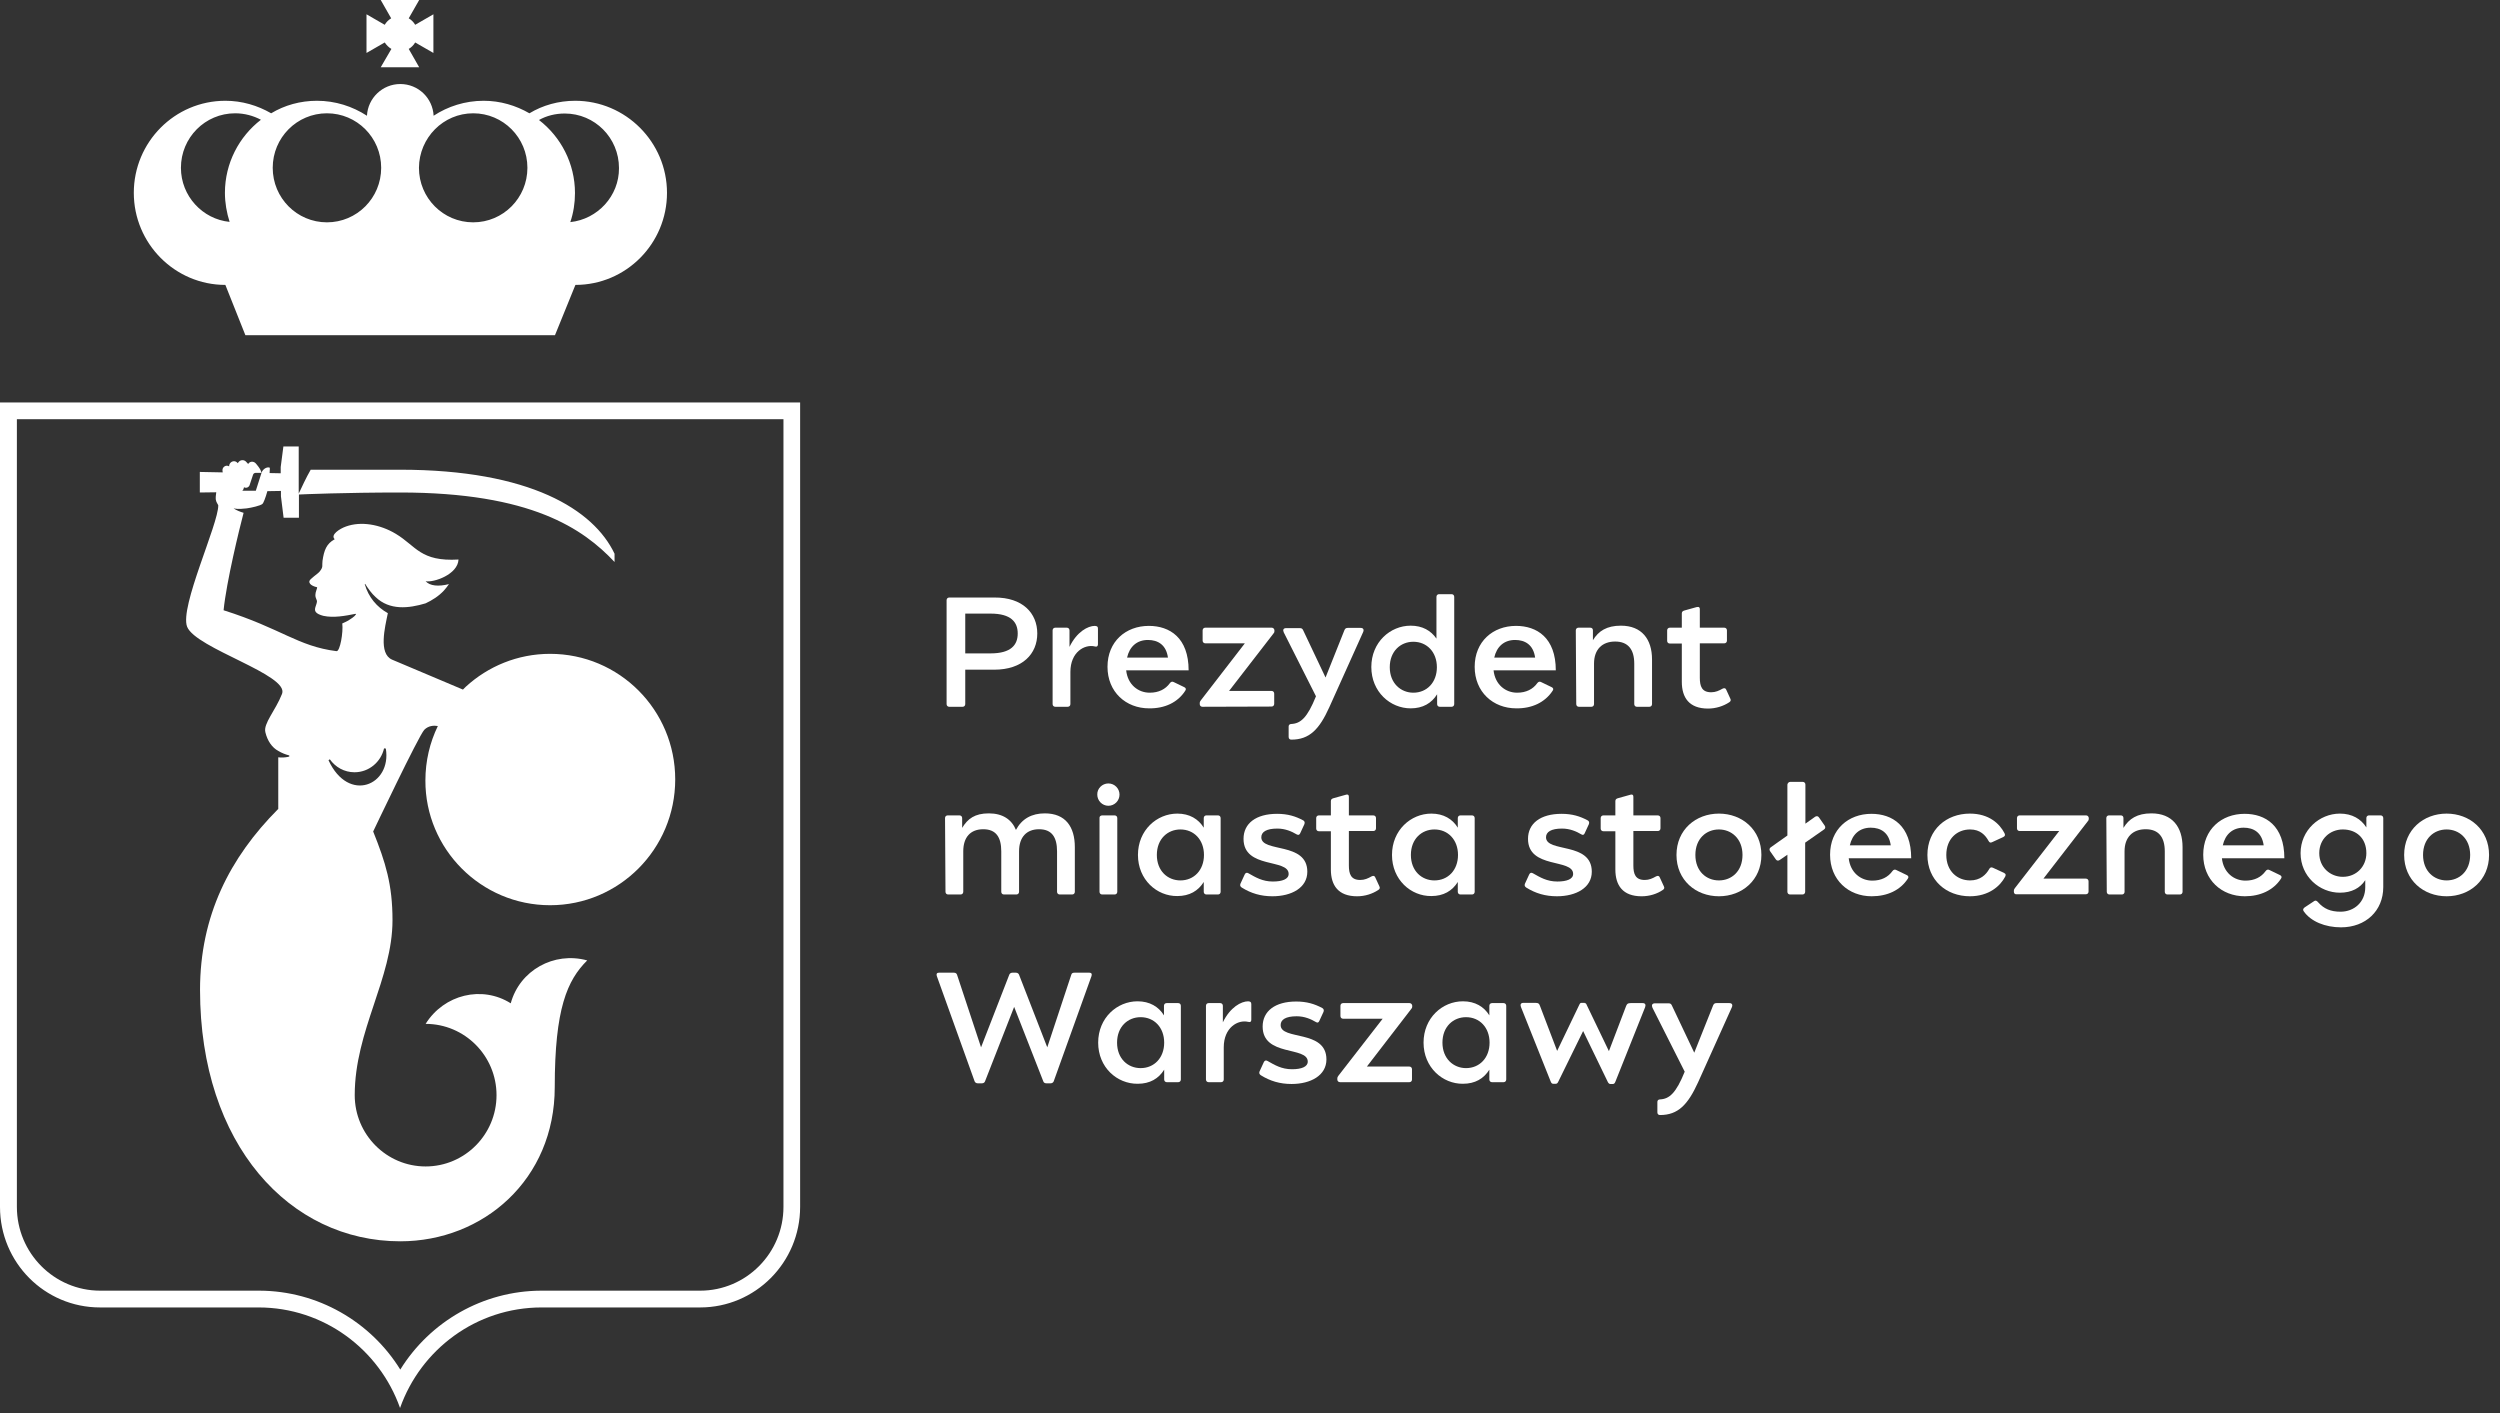 <svg width="138" height="78" viewBox="0 0 138 78" fill="none" xmlns="http://www.w3.org/2000/svg">
<rect x="0" y="0" width="138" height="78" fill="#333333" stroke="none"/>
<path d="M43.247 23.14V66.62C43.247 69.173 41.186 71.245 38.646 71.245H38.118H29.911H29.898H29.874H29.862C26.66 71.258 23.74 72.948 22.096 75.6C20.452 72.948 17.532 71.258 14.33 71.245H14.281H5.533C2.994 71.245 0.932 69.173 0.932 66.62V23.14H43.247ZM44.167 22.215H0V66.62C0 69.691 2.466 72.171 5.521 72.171H14.268C17.875 72.171 20.942 74.49 22.083 77.721C23.224 74.49 26.292 72.171 29.898 72.171H38.646C41.689 72.171 44.167 69.691 44.167 66.62V22.215Z" fill="white"/>
<path d="M31.751 5.563C30.831 5.563 29.96 5.809 29.224 6.254C28.475 5.822 27.617 5.563 26.697 5.563C25.678 5.563 24.721 5.871 23.936 6.389C23.887 5.415 23.09 4.638 22.096 4.638C21.114 4.638 20.305 5.415 20.256 6.389C19.458 5.871 18.513 5.563 17.495 5.563C16.575 5.563 15.704 5.809 14.968 6.254C14.219 5.822 13.361 5.563 12.44 5.563C9.643 5.563 7.386 7.845 7.386 10.645C7.386 13.445 9.655 15.727 12.44 15.727L13.545 18.502H30.635L31.763 15.727C34.561 15.727 36.818 13.445 36.818 10.645C36.818 7.845 34.536 5.563 31.751 5.563ZM26.12 6.254C27.776 6.254 29.113 7.598 29.113 9.263C29.113 10.928 27.776 12.273 26.12 12.273C24.464 12.273 23.126 10.928 23.126 9.263C23.139 7.598 24.476 6.254 26.12 6.254ZM18.047 6.254C19.703 6.254 21.041 7.598 21.041 9.263C21.041 10.928 19.703 12.273 18.047 12.273C16.391 12.273 15.054 10.928 15.054 9.263C15.054 7.598 16.391 6.254 18.047 6.254ZM9.987 9.263C9.987 7.598 11.324 6.254 12.98 6.254C13.495 6.254 13.986 6.389 14.403 6.611C13.201 7.536 12.416 9.004 12.416 10.645C12.416 11.2 12.514 11.742 12.674 12.248C11.177 12.1 9.987 10.817 9.987 9.263ZM31.481 12.261C31.653 11.755 31.739 11.212 31.739 10.657C31.739 9.017 30.954 7.549 29.751 6.624C30.169 6.389 30.659 6.266 31.174 6.266C32.831 6.266 34.168 7.61 34.168 9.276C34.18 10.817 32.99 12.1 31.481 12.261Z" fill="white"/>
<path d="M21.605 2.701L21.016 3.713H23.139L22.562 2.701C22.709 2.615 22.832 2.492 22.918 2.344L23.924 2.923V0.789L22.918 1.369C22.832 1.221 22.709 1.098 22.562 1.011L23.139 0H21.016L21.593 1.011C21.445 1.098 21.323 1.221 21.237 1.369L20.231 0.789V2.923L21.237 2.344C21.335 2.492 21.458 2.615 21.605 2.701Z" fill="white"/>
<path d="M30.365 49.968C34.18 49.968 37.272 46.86 37.272 43.024C37.272 39.188 34.18 36.092 30.365 36.092C28.573 36.092 26.942 36.782 25.715 37.905C25.666 37.954 25.617 38.004 25.555 38.065C24.856 37.769 22.01 36.573 21.642 36.412C20.881 36.079 21.249 34.624 21.409 33.847C20.808 33.514 20.341 32.971 20.133 32.243L20.157 32.231C20.329 32.502 20.513 32.761 20.734 32.959C21.507 33.699 22.55 33.588 23.494 33.304C23.862 33.131 24.218 32.909 24.513 32.589C24.611 32.478 24.697 32.367 24.782 32.243C24.194 32.391 23.727 32.342 23.494 32.083C23.936 32.169 25.273 31.713 25.31 30.886C23.2 31.01 22.979 30.146 21.85 29.468C20.967 28.938 19.924 28.765 19.102 29.061C18.746 29.184 18.219 29.53 18.477 29.764C18.023 30.011 17.888 30.368 17.802 30.96C17.765 31.232 17.863 31.281 17.642 31.552C17.532 31.688 17.09 31.959 17.078 32.083C17.041 32.305 17.434 32.404 17.507 32.416C17.507 32.515 17.409 32.663 17.409 32.848C17.409 33.033 17.507 33.107 17.495 33.218C17.471 33.415 17.311 33.625 17.434 33.785C17.495 33.871 17.654 33.945 17.851 33.995C18.415 34.118 19.065 33.995 19.617 33.884C19.63 33.884 19.642 33.884 19.654 33.908C19.556 34.056 19.372 34.155 19.225 34.254C19.114 34.316 19.004 34.365 18.894 34.414C18.955 34.895 18.771 35.968 18.575 35.944C16.428 35.672 15.544 34.698 12.342 33.686C12.502 32.095 13.213 29.197 13.446 28.308C13.25 28.247 13.054 28.173 12.894 28.062C12.907 28.062 12.907 28.062 12.907 28.062C13.152 28.123 13.471 28.074 13.618 28.062C13.888 28.025 14.379 27.914 14.489 27.815C14.538 27.778 14.661 27.47 14.759 27.112L15.508 27.1V27.396L15.655 28.58H16.501V27.396V27.297C16.722 27.285 19.078 27.186 22.084 27.186C29.322 27.186 32.193 29.184 33.923 31.022V30.566C32.769 28.136 29.261 25.928 22.084 25.928H17.151C16.906 26.347 16.636 26.939 16.489 27.248V25.78V24.645H15.643L15.495 25.78V26.125L14.882 26.113C14.894 25.965 14.894 25.854 14.894 25.817C14.71 25.743 14.489 25.928 14.44 26.088C14.403 26.199 14.121 27.087 14.121 27.087H13.41C13.397 27.087 13.385 27.087 13.373 27.087C13.41 27.063 13.434 27.026 13.446 26.976L13.471 26.89C13.483 26.902 13.495 26.915 13.508 26.915C13.618 26.952 13.741 26.89 13.778 26.779C13.778 26.779 13.925 26.335 13.962 26.224C13.998 26.101 14.084 26.101 14.158 26.101H14.428C14.428 25.916 14.109 25.57 14.109 25.57C13.998 25.459 13.827 25.459 13.729 25.57C13.716 25.582 13.704 25.595 13.704 25.619C13.643 25.546 13.581 25.484 13.581 25.484C13.471 25.373 13.299 25.373 13.189 25.484C13.164 25.508 13.14 25.546 13.127 25.57C13.078 25.509 13.005 25.459 12.919 25.459C12.772 25.459 12.649 25.582 12.649 25.73C12.649 25.73 12.649 25.73 12.649 25.743C12.612 25.718 12.563 25.706 12.514 25.706C12.379 25.718 12.269 25.829 12.281 25.977L12.293 26.076L11.03 26.051V27.186L11.937 27.174C11.913 27.309 11.9 27.494 11.913 27.581C11.937 27.729 12.011 27.803 12.048 27.889C12.072 28.901 9.901 33.514 10.33 34.599C10.809 35.796 15.986 37.251 15.569 38.3C15.201 39.237 14.526 39.94 14.649 40.421C14.759 40.89 15.017 41.272 15.373 41.457C15.557 41.568 15.753 41.642 15.937 41.692C15.961 41.704 15.961 41.679 15.974 41.729C15.974 41.766 15.961 41.753 15.912 41.778C15.728 41.815 15.544 41.827 15.36 41.803V44.664H15.348C12.686 47.341 11.042 50.548 11.042 54.643C11.042 63.191 15.998 68.52 22.096 68.52C26.672 68.52 30.622 65.115 30.622 60.009C30.622 55.679 31.309 54.113 32.414 53.015C30.573 52.509 28.684 53.57 28.193 55.383C26.611 54.384 24.513 54.89 23.494 56.518C25.654 56.518 27.408 58.282 27.408 60.453C27.408 62.624 25.654 64.388 23.494 64.388C21.335 64.388 19.581 62.624 19.581 60.453C19.581 56.888 21.666 54.026 21.666 50.795C21.666 48.833 21.286 47.612 20.599 45.898C20.599 45.898 23.114 40.606 23.421 40.285C23.654 40.051 23.948 40.039 24.169 40.076C23.727 40.989 23.482 42 23.482 43.086C23.47 46.86 26.549 49.968 30.365 49.968ZM18.133 41.963L18.207 41.914C18.513 42.345 19.004 42.629 19.568 42.629C20.366 42.629 21.028 42.062 21.2 41.309C21.237 41.309 21.298 41.322 21.298 41.322C21.63 43.344 19.237 44.368 18.133 41.963Z" fill="white"/>
<path d="M57.258 34.969C57.258 36.091 56.448 36.967 54.877 36.967H53.282V38.867C53.282 38.953 53.221 39.015 53.135 39.015H52.399C52.313 39.015 52.252 38.953 52.252 38.867V33.131C52.252 33.045 52.313 32.983 52.399 32.983H54.89C56.448 32.971 57.258 33.846 57.258 34.969ZM54.681 36.067C55.81 36.067 56.178 35.598 56.178 34.969C56.178 34.34 55.81 33.871 54.681 33.871H53.282V36.067H54.681Z" fill="white"/>
<path d="M60.607 34.71V35.561C60.607 35.647 60.57 35.721 60.435 35.684C59.871 35.548 59.086 35.992 59.086 37.09V38.867C59.086 38.953 59.024 39.014 58.938 39.014H58.251C58.165 39.014 58.104 38.953 58.104 38.867V34.796C58.104 34.71 58.165 34.648 58.251 34.648H58.889C58.975 34.648 59.036 34.71 59.036 34.796V35.709C59.441 34.87 60.055 34.549 60.435 34.549C60.57 34.562 60.607 34.586 60.607 34.71Z" fill="white"/>
<path d="M63.428 39.101C62.153 39.101 61.134 38.2 61.134 36.807C61.134 35.413 62.14 34.549 63.416 34.549C64.57 34.549 65.612 35.203 65.612 37.004H62.165C62.251 37.793 62.827 38.237 63.465 38.237C63.968 38.237 64.336 38.04 64.57 37.719C64.631 37.633 64.704 37.608 64.778 37.645L65.367 37.929C65.453 37.966 65.49 38.04 65.428 38.126C65.011 38.78 64.287 39.113 63.428 39.101ZM64.471 36.301C64.373 35.585 63.907 35.326 63.367 35.326C62.754 35.326 62.349 35.696 62.214 36.301H64.471Z" fill="white"/>
<path d="M66.373 39.014C66.287 39.014 66.226 38.953 66.226 38.866V38.817C66.226 38.743 66.25 38.706 66.287 38.657L68.716 35.511H66.532C66.447 35.511 66.385 35.45 66.385 35.363V34.796C66.385 34.71 66.447 34.648 66.532 34.648H70.201C70.287 34.648 70.348 34.722 70.348 34.796V34.845C70.348 34.895 70.336 34.932 70.287 34.981L67.845 38.139H70.189C70.275 38.139 70.336 38.2 70.336 38.287V38.854C70.336 38.94 70.275 39.002 70.189 39.002L66.373 39.014Z" fill="white"/>
<path d="M71.28 40.828C71.195 40.828 71.133 40.778 71.133 40.679V40.1C71.133 40.026 71.182 39.964 71.28 39.964C71.796 39.939 72.164 39.619 72.642 38.435L70.863 34.907C70.802 34.771 70.839 34.672 70.998 34.672H71.747C71.857 34.672 71.894 34.709 71.931 34.783L73.17 37.398L74.213 34.783C74.249 34.697 74.299 34.66 74.397 34.66H75.108C75.255 34.66 75.305 34.759 75.243 34.895L73.378 39.039C72.826 40.26 72.286 40.828 71.28 40.828Z" fill="white"/>
<path d="M79.476 39.015C79.39 39.015 79.329 38.953 79.329 38.867V38.324C79.022 38.817 78.543 39.101 77.869 39.101C76.74 39.101 75.697 38.188 75.697 36.819C75.697 35.45 76.74 34.537 77.869 34.537C78.519 34.537 78.985 34.808 79.292 35.252V32.946C79.292 32.859 79.353 32.798 79.439 32.798H80.126C80.212 32.798 80.273 32.859 80.273 32.946V38.867C80.273 38.953 80.212 39.015 80.126 39.015H79.476ZM78.016 38.237C78.764 38.237 79.316 37.67 79.316 36.831C79.316 35.993 78.764 35.425 78.016 35.425C77.317 35.425 76.715 35.943 76.715 36.831C76.715 37.719 77.329 38.237 78.016 38.237Z" fill="white"/>
<path d="M83.696 39.101C82.42 39.101 81.402 38.2 81.402 36.807C81.402 35.413 82.408 34.549 83.684 34.549C84.837 34.549 85.88 35.203 85.88 37.004H82.445C82.531 37.793 83.107 38.237 83.745 38.237C84.248 38.237 84.617 38.04 84.85 37.719C84.911 37.633 84.984 37.608 85.058 37.645L85.647 37.929C85.733 37.966 85.77 38.04 85.708 38.126C85.279 38.78 84.555 39.113 83.696 39.101ZM84.739 36.301C84.641 35.585 84.175 35.326 83.635 35.326C83.022 35.326 82.617 35.696 82.482 36.301H84.739Z" fill="white"/>
<path d="M86.984 34.796C86.984 34.71 87.046 34.648 87.131 34.648H87.782C87.88 34.648 87.929 34.71 87.929 34.796V35.339C88.236 34.833 88.689 34.537 89.475 34.537C90.616 34.537 91.192 35.277 91.192 36.4V38.867C91.192 38.953 91.131 39.015 91.045 39.015H90.358C90.272 39.015 90.211 38.953 90.211 38.867V36.634C90.211 35.845 89.867 35.413 89.156 35.413C88.444 35.413 87.99 35.845 87.99 36.634V38.867C87.99 38.953 87.929 39.015 87.843 39.015H87.156C87.07 39.015 87.009 38.953 87.009 38.867L86.984 34.796Z" fill="white"/>
<path d="M94.284 39.113C93.241 39.113 92.836 38.509 92.836 37.633V35.524H92.174C92.088 35.524 92.027 35.462 92.027 35.376V34.796C92.027 34.71 92.088 34.648 92.174 34.648H92.836V33.859C92.836 33.76 92.898 33.723 92.984 33.698L93.646 33.513C93.793 33.476 93.83 33.538 93.83 33.624V34.648H95.18C95.266 34.648 95.327 34.71 95.327 34.796V35.364C95.327 35.45 95.266 35.512 95.18 35.512H93.83V37.411C93.83 37.88 93.941 38.213 94.456 38.213C94.701 38.213 94.885 38.127 95.082 38.016C95.18 37.966 95.253 37.979 95.29 38.077L95.511 38.558C95.56 38.645 95.535 38.719 95.45 38.768C95.131 38.978 94.713 39.113 94.284 39.113Z" fill="white"/>
<path d="M52.166 45.157C52.166 45.071 52.227 45.009 52.313 45.009H52.964C53.049 45.009 53.111 45.071 53.111 45.157V45.7C53.417 45.194 53.81 44.898 54.583 44.898C55.356 44.898 55.847 45.244 56.08 45.811C56.411 45.194 56.951 44.898 57.675 44.898C58.816 44.898 59.331 45.639 59.331 46.761V49.228C59.331 49.314 59.27 49.376 59.184 49.376H58.497C58.411 49.376 58.349 49.314 58.349 49.228V46.995C58.349 46.206 58.055 45.774 57.356 45.774C56.669 45.774 56.252 46.206 56.252 46.995V49.228C56.252 49.314 56.19 49.376 56.104 49.376H55.417C55.331 49.376 55.27 49.314 55.27 49.228V46.995C55.27 46.206 54.975 45.774 54.276 45.774C53.577 45.774 53.172 46.206 53.172 46.995V49.228C53.172 49.314 53.111 49.376 53.025 49.376H52.338C52.252 49.376 52.191 49.314 52.191 49.228L52.166 45.157Z" fill="white"/>
<path d="M61.183 43.246C61.527 43.246 61.797 43.529 61.797 43.862C61.797 44.208 61.515 44.479 61.183 44.479C60.84 44.479 60.57 44.195 60.57 43.862C60.558 43.529 60.84 43.246 61.183 43.246ZM60.84 45.01H61.527C61.613 45.01 61.674 45.071 61.674 45.157V49.228C61.674 49.314 61.613 49.376 61.527 49.376H60.84C60.754 49.376 60.693 49.314 60.693 49.228V45.157C60.68 45.071 60.754 45.01 60.84 45.01Z" fill="white"/>
<path d="M62.815 47.193C62.815 45.823 63.858 44.911 64.987 44.911C65.662 44.911 66.152 45.207 66.447 45.688V45.157C66.447 45.071 66.508 45.009 66.594 45.009H67.232C67.318 45.009 67.379 45.071 67.379 45.157V49.228C67.379 49.314 67.318 49.376 67.232 49.376H66.594C66.508 49.376 66.447 49.314 66.447 49.228V48.685C66.14 49.178 65.662 49.462 64.987 49.462C63.858 49.474 62.815 48.562 62.815 47.193ZM65.159 48.599C65.907 48.599 66.459 48.031 66.459 47.193C66.459 46.354 65.907 45.786 65.159 45.786C64.459 45.786 63.858 46.304 63.858 47.193C63.858 48.081 64.459 48.599 65.159 48.599Z" fill="white"/>
<path d="M72.164 48.118C72.164 49.006 71.293 49.474 70.238 49.474C69.6 49.474 69.06 49.314 68.545 48.993C68.471 48.944 68.434 48.882 68.471 48.784L68.704 48.278C68.741 48.192 68.814 48.142 68.913 48.204C69.305 48.426 69.686 48.66 70.262 48.66C70.79 48.66 71.133 48.525 71.133 48.241C71.133 47.377 68.643 47.982 68.643 46.304C68.643 45.453 69.33 44.923 70.495 44.923C71.084 44.923 71.514 45.059 71.931 45.281C72.004 45.318 72.041 45.392 72.004 45.49L71.771 45.996C71.734 46.07 71.685 46.119 71.575 46.058C71.305 45.897 70.949 45.737 70.508 45.737C69.906 45.737 69.624 45.922 69.624 46.218C69.624 47.081 72.164 46.452 72.164 48.118Z" fill="white"/>
<path d="M74.912 49.475C73.869 49.475 73.464 48.87 73.464 47.995V45.885H72.802C72.716 45.885 72.654 45.824 72.654 45.737V45.157C72.654 45.071 72.716 45.01 72.802 45.01H73.464V44.22C73.464 44.121 73.526 44.084 73.612 44.06L74.274 43.875C74.421 43.825 74.458 43.899 74.458 43.986V45.01H75.808C75.893 45.01 75.955 45.071 75.955 45.157V45.725C75.955 45.811 75.893 45.873 75.808 45.873H74.458V47.773C74.458 48.241 74.568 48.574 75.084 48.574C75.329 48.574 75.513 48.488 75.709 48.377C75.808 48.328 75.881 48.34 75.918 48.439L76.139 48.92C76.188 49.006 76.163 49.08 76.078 49.129C75.758 49.339 75.354 49.475 74.912 49.475Z" fill="white"/>
<path d="M76.838 47.193C76.838 45.823 77.881 44.911 79.01 44.911C79.684 44.911 80.175 45.207 80.47 45.688V45.157C80.47 45.071 80.531 45.009 80.617 45.009H81.255C81.341 45.009 81.402 45.071 81.402 45.157V49.228C81.402 49.314 81.341 49.376 81.255 49.376H80.617C80.531 49.376 80.47 49.314 80.47 49.228V48.685C80.163 49.178 79.684 49.462 79.01 49.462C77.881 49.474 76.838 48.562 76.838 47.193ZM79.181 48.599C79.93 48.599 80.482 48.031 80.482 47.193C80.482 46.354 79.93 45.786 79.181 45.786C78.482 45.786 77.881 46.304 77.881 47.193C77.881 48.081 78.482 48.599 79.181 48.599Z" fill="white"/>
<path d="M87.867 48.118C87.867 49.006 86.996 49.474 85.941 49.474C85.303 49.474 84.763 49.314 84.248 48.993C84.175 48.944 84.138 48.882 84.175 48.784L84.408 48.278C84.445 48.192 84.518 48.142 84.616 48.204C85.009 48.426 85.389 48.66 85.966 48.66C86.493 48.66 86.837 48.525 86.837 48.241C86.837 47.377 84.346 47.982 84.346 46.304C84.346 45.453 85.033 44.923 86.199 44.923C86.788 44.923 87.217 45.059 87.634 45.281C87.708 45.318 87.745 45.392 87.708 45.49L87.475 45.996C87.438 46.07 87.389 46.119 87.291 46.058C87.021 45.897 86.665 45.737 86.223 45.737C85.622 45.737 85.34 45.922 85.34 46.218C85.34 47.081 87.867 46.452 87.867 48.118Z" fill="white"/>
<path d="M90.616 49.475C89.573 49.475 89.168 48.87 89.168 47.995V45.885H88.506C88.42 45.885 88.358 45.824 88.358 45.737V45.157C88.358 45.071 88.42 45.01 88.506 45.01H89.168V44.22C89.168 44.121 89.23 44.084 89.315 44.06L89.978 43.875C90.125 43.825 90.162 43.899 90.162 43.986V45.01H91.511C91.597 45.01 91.659 45.071 91.659 45.157V45.725C91.659 45.811 91.597 45.873 91.511 45.873H90.162V47.773C90.162 48.241 90.272 48.574 90.788 48.574C91.033 48.574 91.217 48.488 91.413 48.377C91.511 48.328 91.585 48.34 91.622 48.439L91.843 48.92C91.892 49.006 91.867 49.08 91.781 49.129C91.475 49.339 91.058 49.475 90.616 49.475Z" fill="white"/>
<path d="M97.229 47.193C97.229 48.586 96.161 49.474 94.885 49.474C93.609 49.474 92.542 48.586 92.542 47.193C92.542 45.799 93.609 44.911 94.885 44.911C96.161 44.911 97.229 45.799 97.229 47.193ZM94.885 48.599C95.585 48.599 96.186 48.093 96.186 47.193C96.186 46.292 95.572 45.786 94.885 45.786C94.186 45.786 93.585 46.292 93.585 47.193C93.585 48.093 94.186 48.599 94.885 48.599Z" fill="white"/>
<path d="M98.823 43.159H99.51C99.596 43.159 99.658 43.221 99.658 43.307V45.466L100.197 45.083C100.271 45.034 100.357 45.046 100.406 45.12L100.725 45.577C100.774 45.651 100.762 45.737 100.688 45.786L99.645 46.514V49.228C99.645 49.314 99.584 49.376 99.498 49.376H98.811C98.725 49.376 98.664 49.314 98.664 49.228V47.18L98.234 47.476C98.161 47.526 98.075 47.513 98.026 47.439L97.707 46.983C97.658 46.909 97.67 46.823 97.744 46.773L98.664 46.12V43.307C98.676 43.233 98.737 43.159 98.823 43.159Z" fill="white"/>
<path d="M103.314 49.474C102.038 49.474 101.02 48.574 101.02 47.18C101.02 45.786 102.026 44.923 103.301 44.923C104.455 44.923 105.498 45.577 105.498 47.377H102.05C102.136 48.167 102.713 48.611 103.351 48.611C103.854 48.611 104.222 48.414 104.455 48.093C104.516 48.007 104.59 47.982 104.663 48.019L105.252 48.303C105.338 48.34 105.375 48.414 105.314 48.5C104.896 49.141 104.185 49.474 103.314 49.474ZM104.369 46.662C104.271 45.947 103.804 45.688 103.265 45.688C102.651 45.688 102.246 46.058 102.111 46.662H104.369Z" fill="white"/>
<path d="M108.736 49.474C107.436 49.474 106.393 48.586 106.393 47.193C106.393 45.799 107.436 44.911 108.736 44.911C109.791 44.911 110.38 45.466 110.65 45.996C110.687 46.082 110.699 46.144 110.577 46.206L109.963 46.489C109.865 46.539 109.816 46.502 109.767 46.416C109.595 46.107 109.313 45.786 108.749 45.786C108.037 45.786 107.436 46.292 107.436 47.193C107.436 48.093 108.049 48.599 108.749 48.599C109.313 48.599 109.632 48.278 109.804 47.97C109.853 47.883 109.914 47.859 110 47.896L110.613 48.179C110.736 48.241 110.724 48.303 110.687 48.389C110.417 48.907 109.791 49.474 108.736 49.474Z" fill="white"/>
<path d="M111.166 49.228V49.178C111.166 49.104 111.19 49.067 111.227 49.018L113.668 45.873H111.485C111.399 45.873 111.337 45.811 111.337 45.725V45.157C111.337 45.071 111.399 45.009 111.485 45.009H115.153C115.239 45.009 115.3 45.083 115.3 45.157V45.207C115.3 45.256 115.288 45.293 115.239 45.342L112.797 48.5H115.141C115.226 48.5 115.288 48.562 115.288 48.648V49.215C115.288 49.302 115.226 49.363 115.141 49.363H111.313C111.227 49.376 111.166 49.314 111.166 49.228Z" fill="white"/>
<path d="M116.269 45.157C116.269 45.071 116.331 45.009 116.417 45.009H117.067C117.165 45.009 117.214 45.071 117.214 45.157V45.7C117.521 45.194 117.975 44.898 118.76 44.898C119.901 44.898 120.477 45.639 120.477 46.761V49.228C120.477 49.314 120.416 49.376 120.33 49.376H119.643C119.557 49.376 119.496 49.314 119.496 49.228V46.995C119.496 46.206 119.152 45.774 118.441 45.774C117.729 45.774 117.275 46.206 117.275 46.995V49.228C117.275 49.314 117.214 49.376 117.128 49.376H116.441C116.355 49.376 116.294 49.314 116.294 49.228L116.269 45.157Z" fill="white"/>
<path d="M123.913 49.474C122.637 49.474 121.618 48.574 121.618 47.18C121.618 45.786 122.624 44.923 123.9 44.923C125.054 44.923 126.096 45.577 126.096 47.377H122.649C122.735 48.167 123.311 48.611 123.949 48.611C124.452 48.611 124.821 48.414 125.054 48.093C125.115 48.007 125.189 47.982 125.262 48.019L125.851 48.303C125.937 48.34 125.974 48.414 125.912 48.5C125.495 49.141 124.771 49.474 123.913 49.474ZM124.955 46.662C124.857 45.947 124.391 45.688 123.851 45.688C123.238 45.688 122.833 46.058 122.698 46.662H124.955Z" fill="white"/>
<path d="M129.163 49.277C128.035 49.277 126.992 48.377 126.992 47.094C126.992 45.823 128.035 44.911 129.163 44.911C129.838 44.911 130.329 45.207 130.623 45.675V45.157C130.623 45.071 130.685 45.009 130.771 45.009H131.409C131.495 45.009 131.556 45.071 131.556 45.157V48.969C131.556 50.276 130.587 51.189 129.225 51.189C128.354 51.189 127.556 50.868 127.164 50.301C127.102 50.215 127.139 50.153 127.213 50.091L127.753 49.733C127.826 49.684 127.9 49.733 127.961 49.807C128.28 50.165 128.648 50.326 129.2 50.326C129.936 50.326 130.562 49.807 130.562 48.981V48.586C130.28 49.018 129.814 49.277 129.163 49.277ZM129.323 48.401C130.071 48.401 130.623 47.834 130.623 47.094C130.623 46.267 130.071 45.786 129.323 45.786C128.624 45.786 128.023 46.304 128.023 47.094C128.023 47.883 128.636 48.401 129.323 48.401Z" fill="white"/>
<path d="M137.396 47.193C137.396 48.586 136.328 49.474 135.053 49.474C133.777 49.474 132.709 48.586 132.709 47.193C132.709 45.799 133.777 44.911 135.053 44.911C136.328 44.911 137.396 45.799 137.396 47.193ZM135.053 48.599C135.752 48.599 136.353 48.093 136.353 47.193C136.353 46.292 135.74 45.786 135.053 45.786C134.353 45.786 133.752 46.292 133.752 47.193C133.752 48.093 134.365 48.599 135.053 48.599Z" fill="white"/>
<path d="M60.141 53.693C60.251 53.693 60.288 53.767 60.251 53.878L58.165 59.688C58.141 59.749 58.079 59.799 57.994 59.799H57.761C57.675 59.799 57.613 59.762 57.589 59.688L55.981 55.58L54.374 59.688C54.35 59.762 54.276 59.799 54.203 59.799H53.969C53.884 59.799 53.822 59.749 53.798 59.688L51.712 53.878C51.675 53.767 51.712 53.693 51.822 53.693H52.657C52.743 53.693 52.804 53.73 52.828 53.804L54.154 57.813L55.712 53.804C55.736 53.742 55.797 53.693 55.883 53.693H56.08C56.166 53.693 56.227 53.742 56.251 53.804L57.809 57.813L59.135 53.804C59.159 53.718 59.22 53.693 59.306 53.693H60.141Z" fill="white"/>
<path d="M60.619 57.554C60.619 56.185 61.662 55.272 62.791 55.272C63.465 55.272 63.956 55.568 64.251 56.049V55.519C64.251 55.432 64.312 55.371 64.398 55.371H65.036C65.122 55.371 65.183 55.432 65.183 55.519V59.589C65.183 59.675 65.122 59.737 65.036 59.737H64.41C64.324 59.737 64.263 59.675 64.263 59.589V59.046C63.956 59.54 63.478 59.824 62.803 59.824C61.662 59.836 60.619 58.923 60.619 57.554ZM62.962 58.96C63.711 58.96 64.263 58.393 64.263 57.554C64.263 56.715 63.711 56.148 62.962 56.148C62.263 56.148 61.662 56.666 61.662 57.554C61.662 58.442 62.263 58.96 62.962 58.96Z" fill="white"/>
<path d="M69.072 55.432V56.283C69.072 56.382 69.035 56.444 68.9 56.407C68.336 56.271 67.551 56.715 67.551 57.813V59.589C67.551 59.675 67.49 59.737 67.404 59.737H66.717C66.631 59.737 66.569 59.675 66.569 59.589V55.519C66.569 55.432 66.631 55.371 66.717 55.371H67.355C67.44 55.371 67.502 55.432 67.502 55.519V56.431C67.907 55.593 68.52 55.272 68.9 55.272C69.023 55.284 69.072 55.309 69.072 55.432Z" fill="white"/>
<path d="M73.219 58.479C73.219 59.367 72.348 59.836 71.293 59.836C70.655 59.836 70.115 59.675 69.6 59.355C69.526 59.305 69.489 59.244 69.526 59.145L69.759 58.639C69.796 58.553 69.87 58.504 69.968 58.565C70.36 58.787 70.741 59.022 71.317 59.022C71.845 59.022 72.188 58.886 72.188 58.602C72.188 57.739 69.698 58.343 69.698 56.666C69.698 55.815 70.385 55.284 71.55 55.284C72.139 55.284 72.569 55.42 72.986 55.642C73.059 55.679 73.096 55.753 73.059 55.852L72.826 56.357C72.79 56.431 72.74 56.481 72.642 56.419C72.373 56.259 72.017 56.098 71.575 56.098C70.974 56.098 70.692 56.283 70.692 56.579C70.679 57.443 73.219 56.814 73.219 58.479Z" fill="white"/>
<path d="M73.82 59.589V59.54C73.82 59.466 73.845 59.429 73.881 59.379L76.323 56.234H74.139C74.053 56.234 73.992 56.172 73.992 56.086V55.519C73.992 55.432 74.053 55.371 74.139 55.371H77.807C77.893 55.371 77.955 55.445 77.955 55.519V55.568C77.955 55.617 77.942 55.654 77.893 55.704L75.452 58.874H77.795C77.881 58.874 77.942 58.935 77.942 59.022V59.589C77.942 59.675 77.881 59.737 77.795 59.737H73.98C73.881 59.737 73.82 59.675 73.82 59.589Z" fill="white"/>
<path d="M78.58 57.554C78.58 56.185 79.623 55.272 80.752 55.272C81.427 55.272 81.917 55.568 82.212 56.049V55.519C82.212 55.432 82.273 55.371 82.359 55.371H82.997C83.083 55.371 83.144 55.432 83.144 55.519V59.589C83.144 59.675 83.083 59.737 82.997 59.737H82.359C82.273 59.737 82.212 59.675 82.212 59.589V59.046C81.905 59.54 81.427 59.824 80.752 59.824C79.635 59.836 78.58 58.923 78.58 57.554ZM80.924 58.96C81.672 58.96 82.224 58.393 82.224 57.554C82.224 56.715 81.672 56.148 80.924 56.148C80.224 56.148 79.623 56.666 79.623 57.554C79.623 58.442 80.237 58.96 80.924 58.96Z" fill="white"/>
<path d="M87.475 55.371C87.524 55.371 87.561 55.395 87.585 55.469L88.812 58.023L89.757 55.543C89.806 55.42 89.843 55.371 90.015 55.371H90.677C90.812 55.371 90.861 55.457 90.812 55.593L89.168 59.713C89.131 59.811 89.082 59.836 89.033 59.836H88.886C88.837 59.836 88.788 59.799 88.751 59.725L87.389 56.913L86.015 59.713C85.978 59.799 85.929 59.824 85.88 59.824H85.733C85.684 59.824 85.635 59.799 85.598 59.7L83.954 55.58C83.905 55.445 83.954 55.358 84.089 55.358H84.751C84.923 55.358 84.96 55.395 85.009 55.531L85.954 58.01L87.18 55.457C87.217 55.383 87.242 55.358 87.291 55.358H87.475V55.371Z" fill="white"/>
<path d="M91.634 61.55C91.548 61.55 91.487 61.501 91.487 61.402V60.823C91.487 60.749 91.536 60.687 91.634 60.687C92.149 60.662 92.517 60.342 92.996 59.157L91.217 55.63C91.155 55.494 91.192 55.383 91.352 55.383H92.1C92.21 55.383 92.247 55.42 92.284 55.494L93.523 58.109L94.566 55.494C94.603 55.408 94.652 55.371 94.75 55.371H95.462C95.609 55.371 95.658 55.469 95.597 55.605L93.732 59.749C93.168 60.983 92.628 61.55 91.634 61.55Z" fill="white"/>
</svg>
